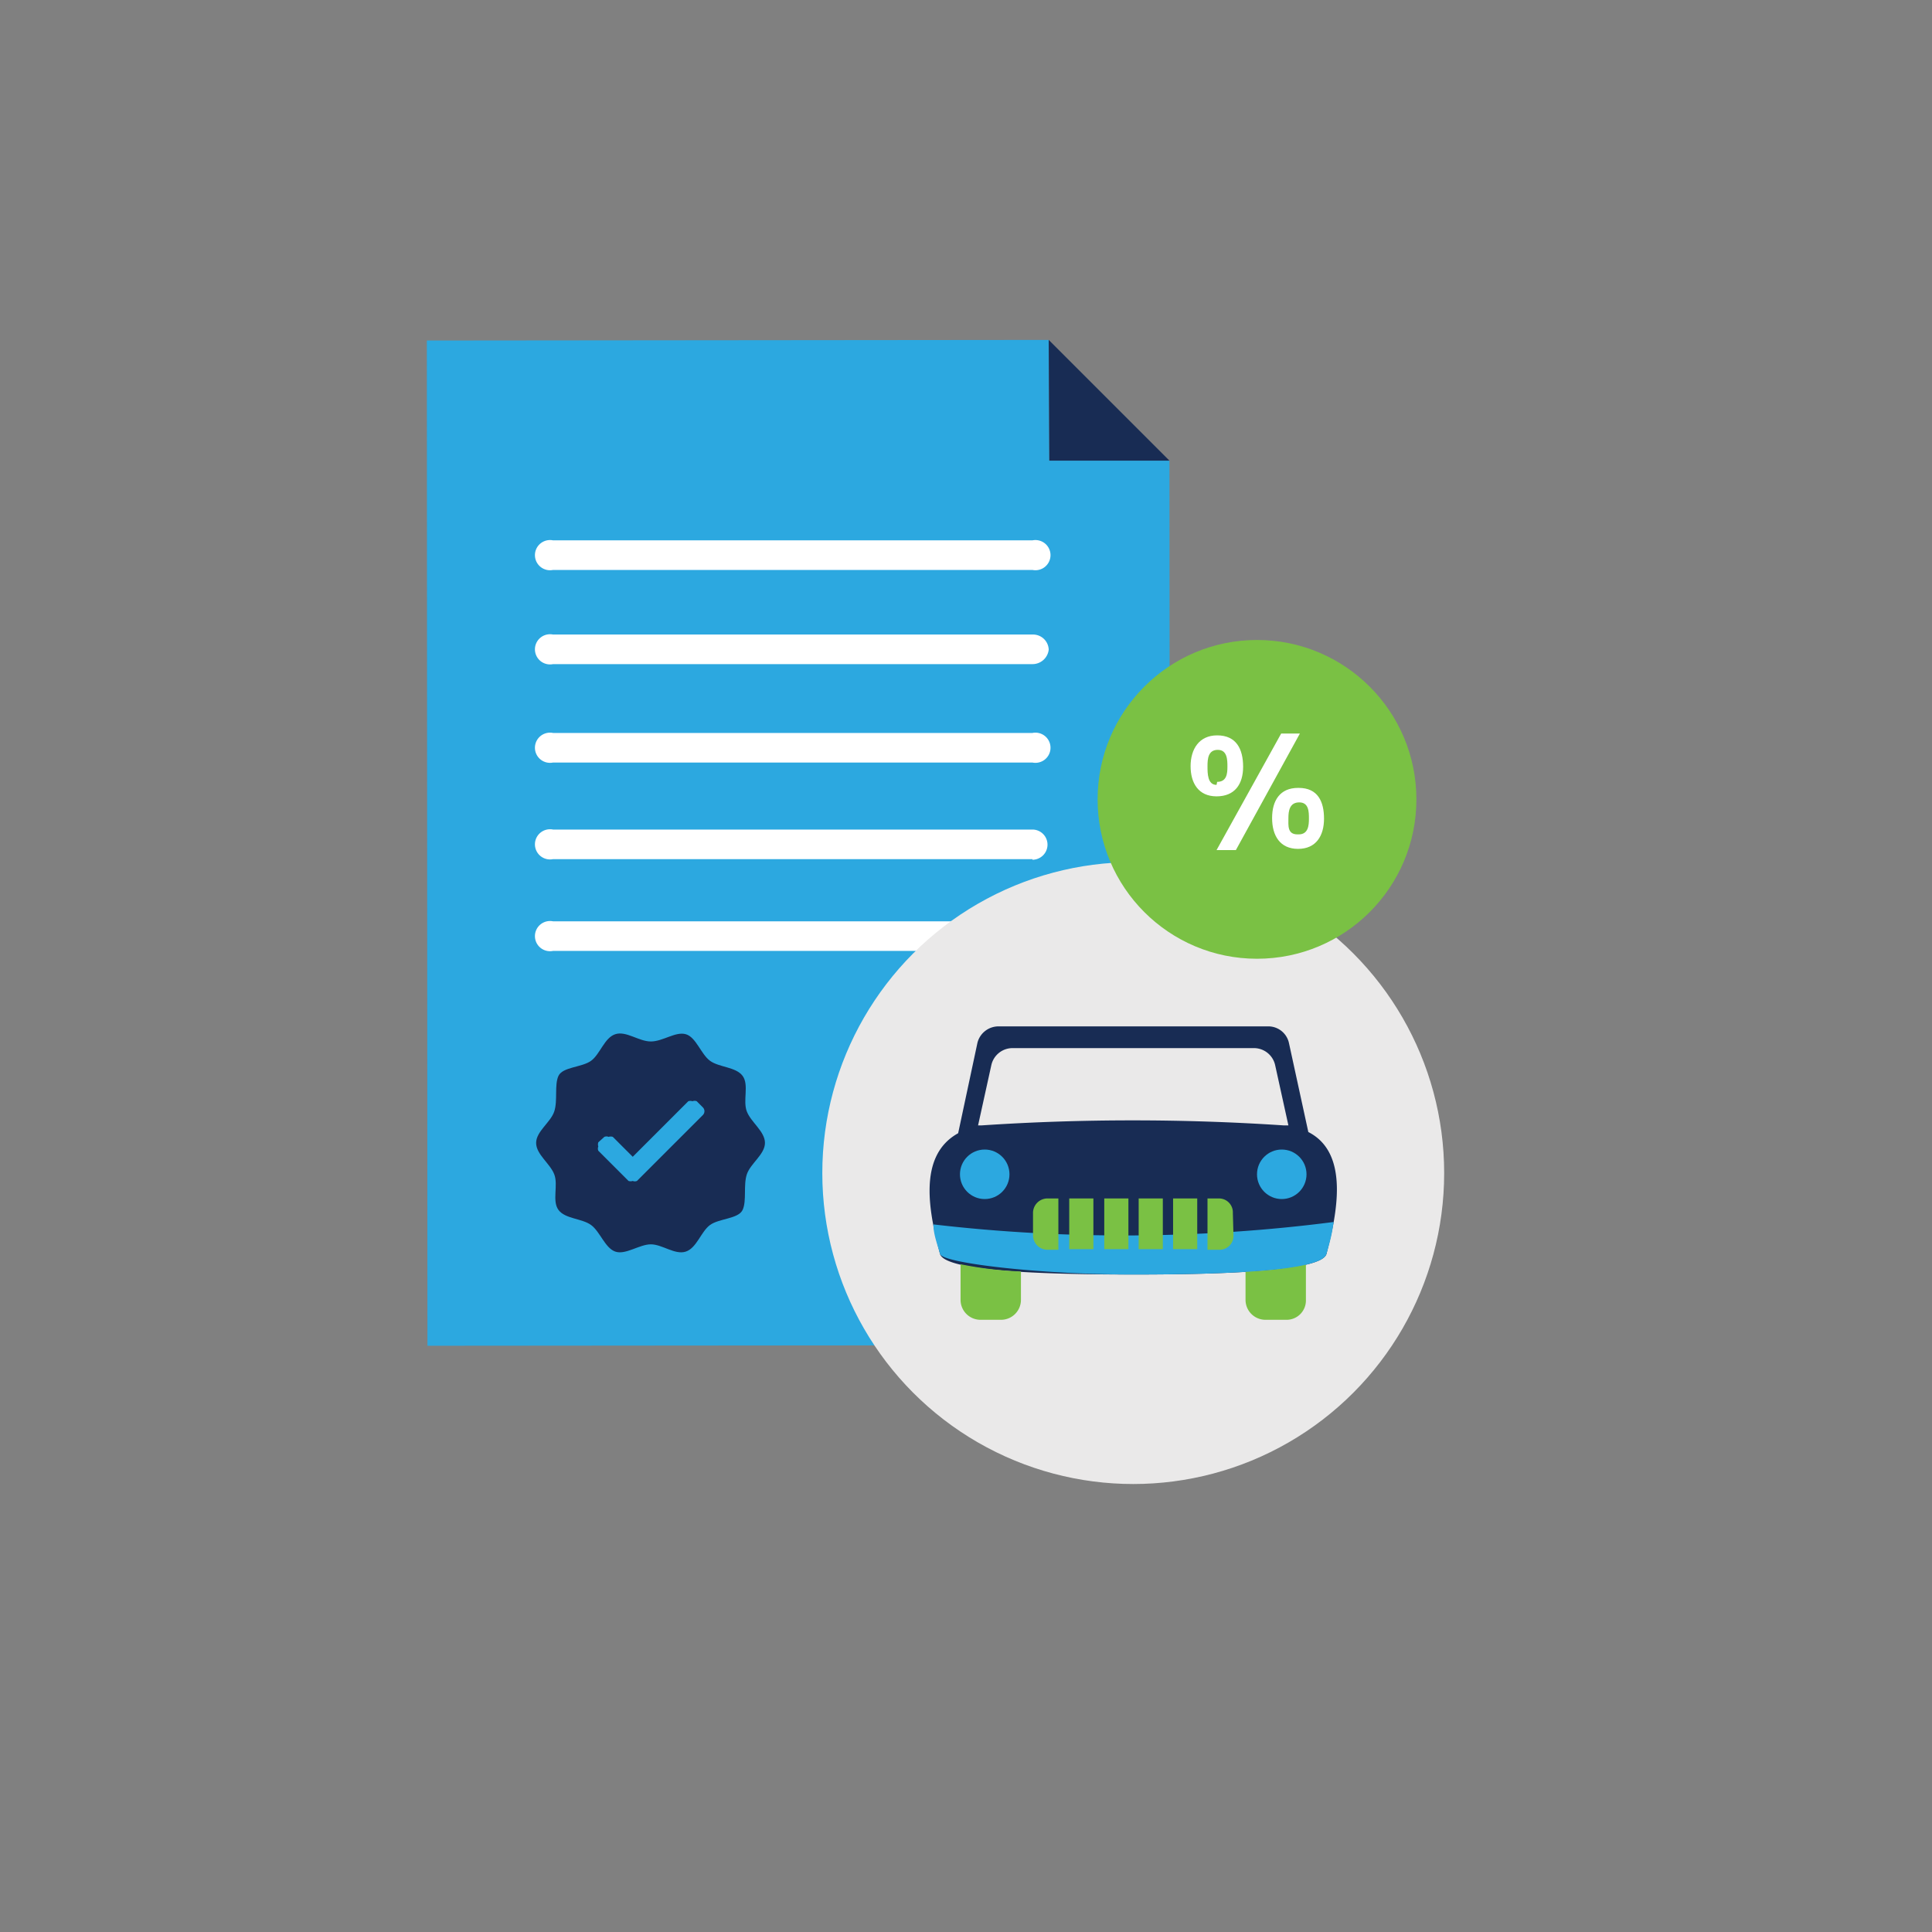 <svg id="Layer_1" data-name="Layer 1" xmlns="http://www.w3.org/2000/svg" viewBox="0 0 32 32"><rect x="0" y="0" width="32" height="32" fill="#808080" stroke="none"/><defs><style>.cls-1{fill:#2ca8e0;}.cls-2{fill:#182c54;}.cls-3{fill:#fff;}.cls-4{fill:#eae9e9;}.cls-5{fill:#7ac144;}</style></defs><title>OrlandoFCU_icons</title><polygon class="cls-1" points="19.37 7.63 17.38 7.63 17.37 5.63 7.07 5.64 7.08 22.29 19.38 22.28 19.37 7.63"/><polygon class="cls-2" points="19.37 7.63 17.37 5.63 17.38 7.63 19.37 7.63"/><path class="cls-3" d="M17.1,9.44H9.16a.25.25,0,1,1,0-.49H17.1a.25.25,0,1,1,0,.49Z"/><path class="cls-3" d="M17.1,11H9.16a.25.25,0,1,1,0-.49H17.1a.26.26,0,0,1,.27.25A.27.27,0,0,1,17.1,11Z"/><path class="cls-3" d="M17.1,12.63H9.16a.25.25,0,1,1,0-.49H17.1a.25.25,0,1,1,0,.49Z"/><path class="cls-3" d="M17.1,14.23H9.16a.25.25,0,1,1,0-.49H17.1a.25.25,0,1,1,0,.5Z"/><path class="cls-3" d="M17.1,15.75H9.16a.25.25,0,1,1,0-.49H17.1a.25.25,0,1,1,0,.5Z"/><circle class="cls-4" cx="18.77" cy="19.43" r="5.15"/><path class="cls-2" d="M21.67,18.75l-.32-1.47A.35.35,0,0,0,21,17H16.54a.36.36,0,0,0-.35.27l-.32,1.5c-.69.38-.47,1.35-.3,2,.08.28,1.64.34,3.2.34s3.12-.06,3.2-.34C22.14,20.12,22.36,19.1,21.67,18.75Zm-.41-.11a37.61,37.61,0,0,0-5,0h-.06l.22-1a.36.36,0,0,1,.35-.28h4a.36.36,0,0,1,.35.28l.22,1Z"/><path class="cls-5" d="M20.63,21.53a.33.33,0,0,0,.33.33h.35a.32.32,0,0,0,.32-.33v-.59a5.57,5.57,0,0,1-1,.12Z"/><path class="cls-5" d="M15.91,21.53a.33.33,0,0,0,.33.33h.34a.33.33,0,0,0,.33-.33v-.47a6.26,6.26,0,0,1-1-.12Z"/><path class="cls-1" d="M15.46,20.28c0,.17.07.34.11.49s1.64.34,3.2.34,3.12-.06,3.2-.34.09-.34.12-.53A27.2,27.2,0,0,1,15.46,20.28Z"/><circle class="cls-1" cx="16.31" cy="19.45" r="0.41"/><path class="cls-5" d="M17.53,20.7h-.18a.24.24,0,0,1-.24-.24v-.37a.24.24,0,0,1,.24-.24h.18Z"/><rect class="cls-5" x="17.71" y="19.85" width="0.4" height="0.84"/><rect class="cls-5" x="18.29" y="19.85" width="0.4" height="0.84"/><rect class="cls-5" x="18.86" y="19.85" width="0.4" height="0.84"/><rect class="cls-5" x="19.43" y="19.85" width="0.4" height="0.84"/><path class="cls-5" d="M20.43,20.46a.23.23,0,0,1-.23.24H20v-.85h.19a.23.23,0,0,1,.23.24Z"/><circle class="cls-1" cx="21.23" cy="19.45" r="0.41"/><path class="cls-2" d="M12.67,18.93c0,.19-.24.34-.3.52s0,.44-.07.59-.39.14-.54.25-.22.38-.4.44-.39-.12-.58-.12-.42.18-.59.12-.25-.33-.4-.44-.43-.1-.54-.25,0-.41-.07-.59-.3-.33-.3-.52.24-.34.3-.52,0-.44.07-.59.39-.14.54-.25.22-.38.4-.44.39.12.59.12.41-.17.58-.12.25.33.4.44.43.1.54.25,0,.41.07.59S12.67,18.74,12.67,18.93Z"/><path class="cls-1" d="M11.47,18.24a.09.09,0,0,1,.07,0l.1.1a.09.09,0,0,1,0,.13l-1.09,1.09a.09.09,0,0,1-.07,0,.11.11,0,0,1-.07,0l-.5-.5a.09.09,0,0,1,0-.07.11.11,0,0,1,0-.07l.1-.09a.09.09,0,0,1,.07,0,.11.11,0,0,1,.07,0l.33.33.92-.92a.11.11,0,0,1,.07,0"/><circle class="cls-5" cx="20.82" cy="13.24" r="2.64"/><path class="cls-3" d="M20.16,12.18c.32,0,.43.23.43.52s-.14.49-.44.49-.43-.22-.43-.5S19.86,12.18,20.16,12.18Zm0,.77c.16,0,.17-.14.17-.25s0-.28-.16-.28-.17.15-.17.27S20,13,20.15,13Zm1.06-.8h.31l-1.06,1.93h-.32Zm.29.9c.32,0,.42.23.42.51s-.13.5-.43.5-.43-.22-.43-.51S21.2,13.05,21.5,13.05Zm0,.77c.16,0,.17-.15.17-.26s0-.27-.16-.27-.18.14-.18.26S21.32,13.82,21.49,13.82Z"/></svg>
